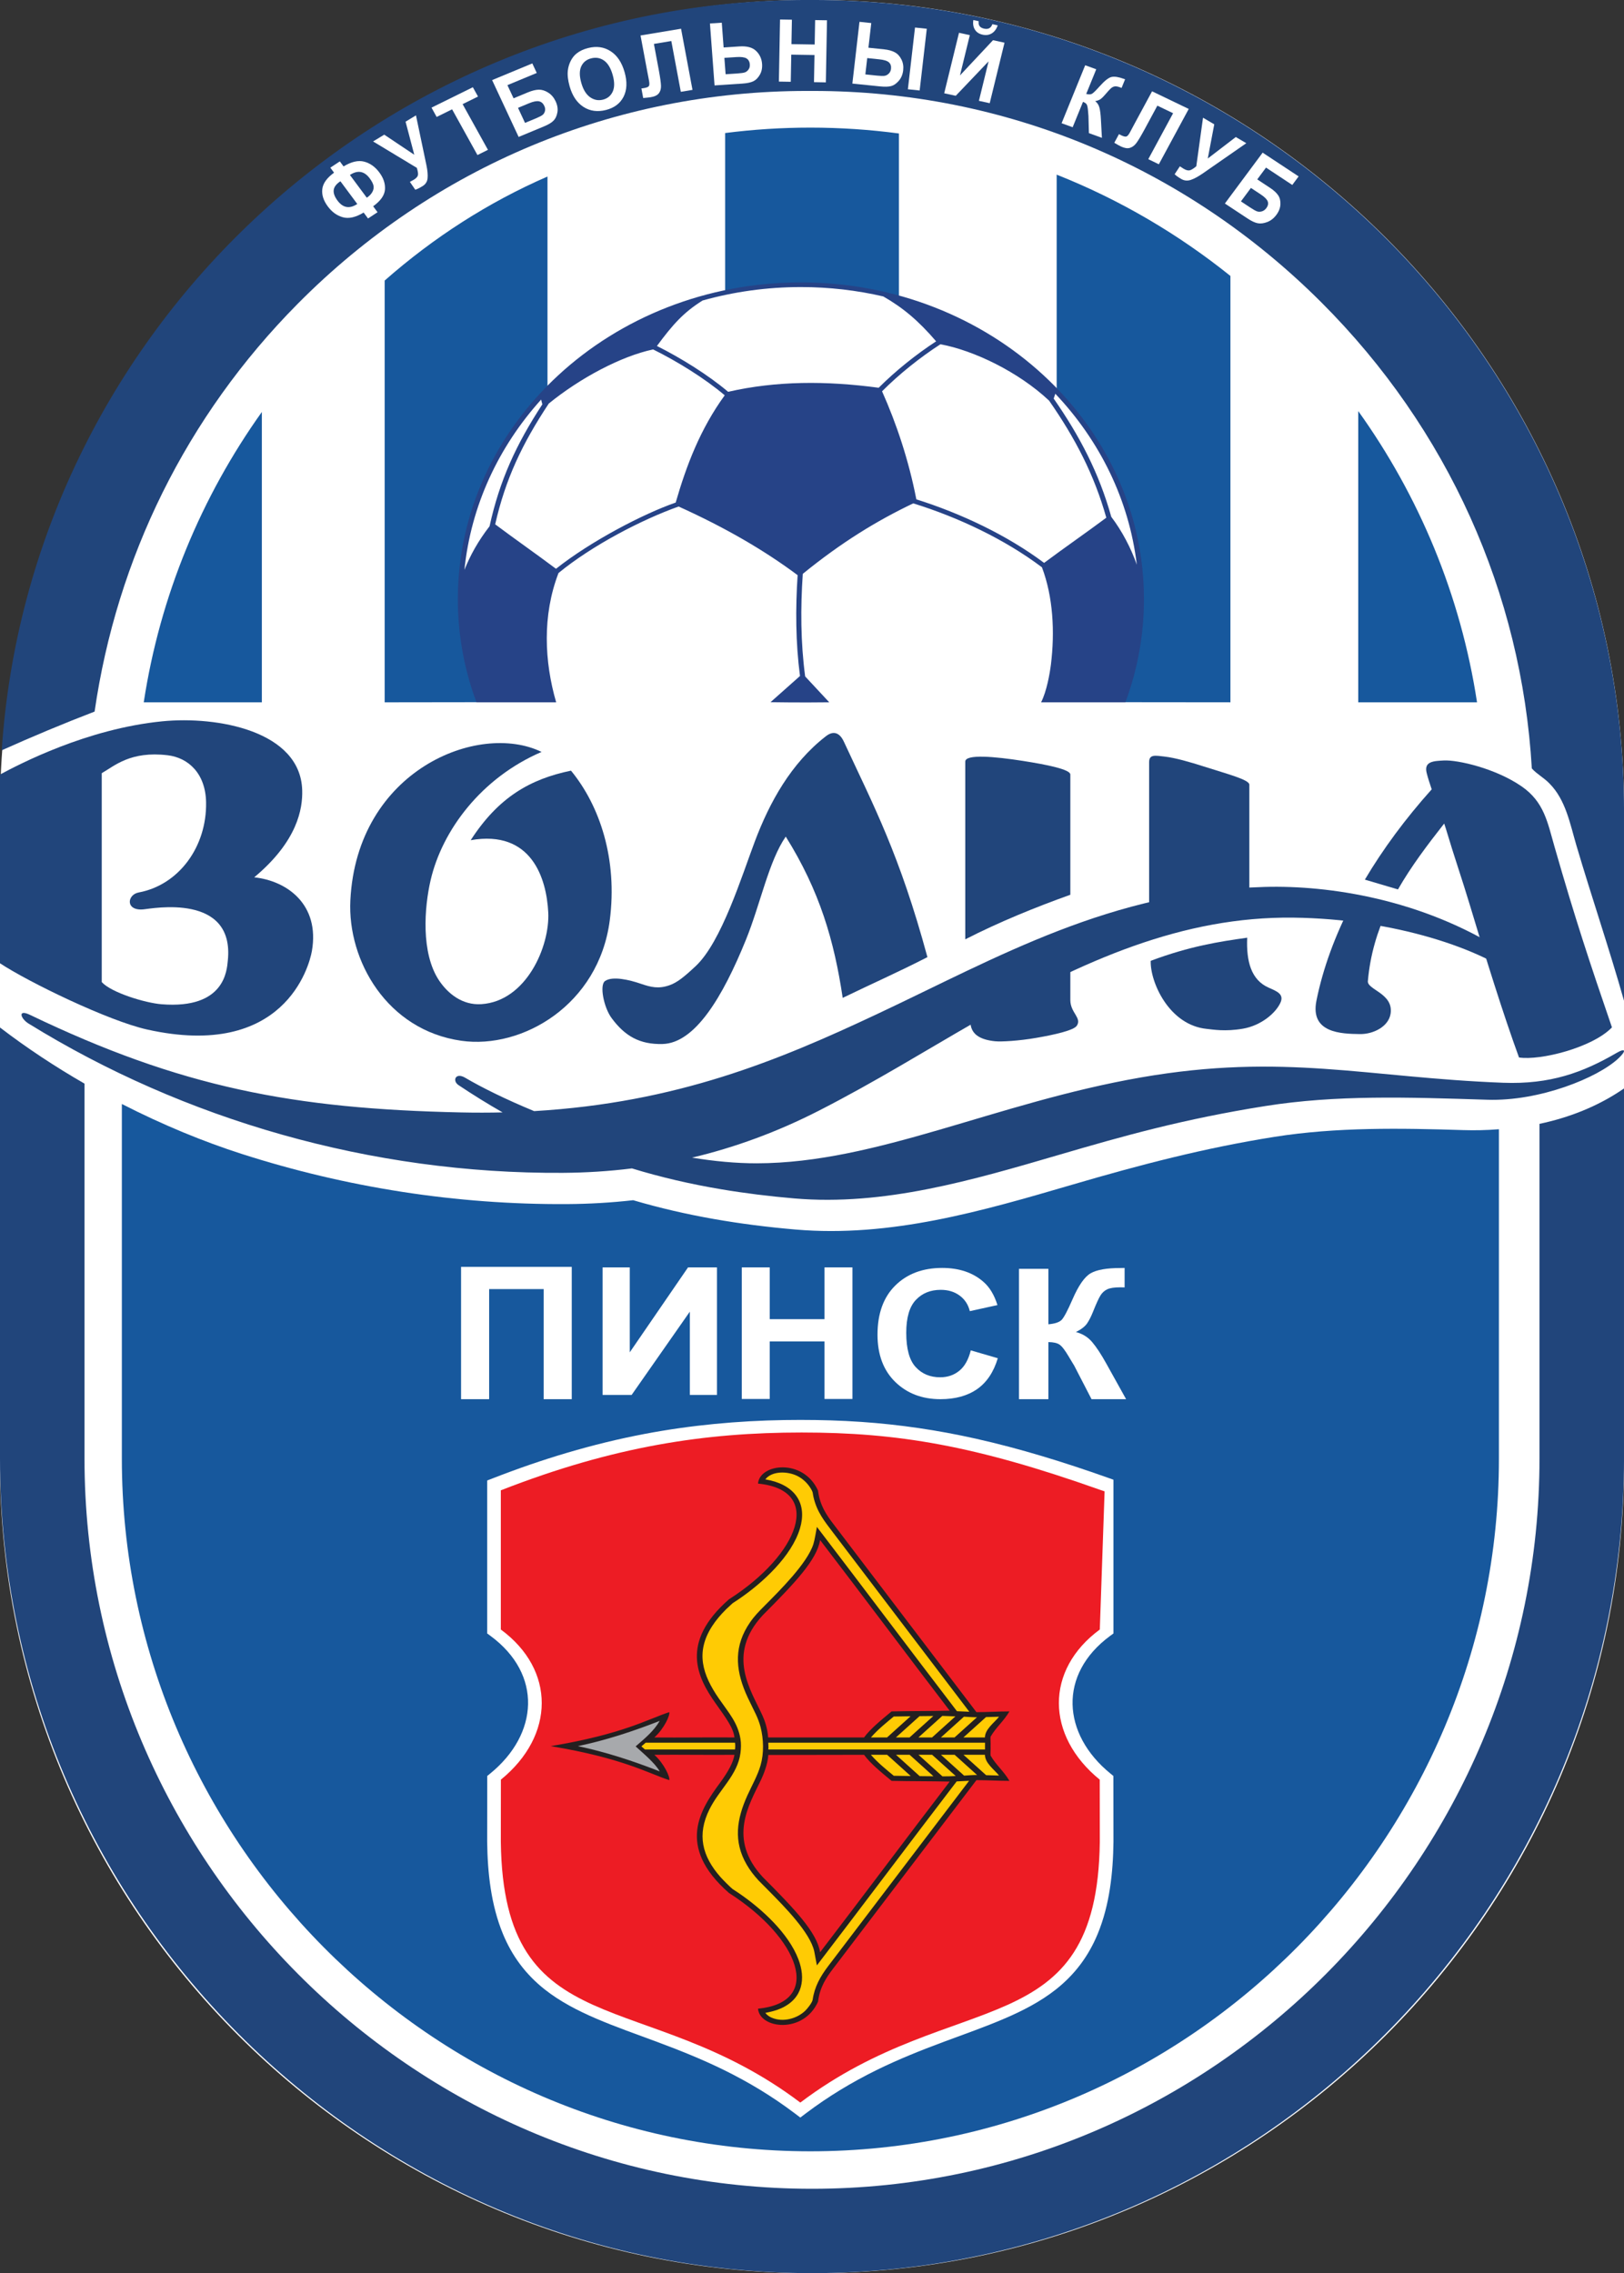 <?xml version="1.0" encoding="UTF-8"?>
<svg xmlns="http://www.w3.org/2000/svg" xmlns:xlink="http://www.w3.org/1999/xlink" width="405.04pt" height="566.93pt" viewBox="0 0 405.04 566.93" version="1.1">
<rect x="0" y="0" width="405.04" height="566.93" fill="#333333" stroke="none"/>
<defs>
<clipPath id="clip1">
  <path d="M 0 0 L 405.039 0 L 405.039 566.93 L 0 566.93 Z M 0 0 "/>
</clipPath>
<clipPath id="clip2">
  <path d="M 5 221 L 405.039 221 L 405.039 300 L 5 300 Z M 5 221 "/>
</clipPath>
<clipPath id="clip3">
  <path d="M 0 256 L 405.039 256 L 405.039 566.93 L 0 566.93 Z M 0 256 "/>
</clipPath>
<clipPath id="clip4">
  <path d="M 0 0 L 405.039 0 L 405.039 250 L 0 250 Z M 0 0 "/>
</clipPath>
</defs>
<g id="surface1">
<g clip-path="url(#clip1)" clip-rule="nonzero">
<path style=" stroke:none;fill-rule:nonzero;fill:rgb(100%,100%,100%);fill-opacity:1;" d="M 202.961 566.93 L 202.082 566.93 C 90.938 566.93 0 475.992 0 364.848 L 0 202.078 C 0 90.934 90.938 -0.004 202.082 -0.004 L 202.961 -0.004 C 314.105 -0.004 405.039 90.934 405.039 202.078 L 405.039 364.848 C 405.039 475.992 314.105 566.93 202.961 566.93 "/>
</g>
<path style=" stroke:none;fill-rule:evenodd;fill:rgb(9%,34.499%,61.6%);fill-opacity:1;" d="M 30.391 275.34 L 30.391 363.809 C 30.391 458.336 107.316 536.543 202.117 536.543 C 296.914 536.543 373.844 458.336 373.844 363.809 L 373.844 281.637 C 370.742 281.887 367.77 281.938 365.008 281.852 C 349.297 281.359 333.348 281.082 317.848 283.539 C 300.445 286.297 284.336 290.512 267.477 295.449 C 244.977 302.043 222.152 308.688 198.441 306.652 C 184.711 305.477 171.141 303.238 157.918 299.336 C 152.441 299.953 146.934 300.27 141.422 300.305 C 113.949 300.473 86.453 296.199 60.293 287.793 C 50.848 284.762 40.621 280.574 30.391 275.34 "/>
<g clip-path="url(#clip2)" clip-rule="nonzero">
<path style=" stroke:none;fill-rule:evenodd;fill:rgb(12.9%,27.1%,48.199%);fill-opacity:1;" d="M 403.168 262.613 C 394.781 267.5 386.598 270.488 374.895 270.043 C 340.961 268.758 320.191 262.527 284.57 268.715 C 248.316 275.016 218.73 290.078 188.762 290.133 C 183.574 290.141 178.117 289.617 172.598 288.719 C 183.227 286.195 193.809 282.348 204.348 276.949 C 218.422 269.742 230.73 262.074 243.137 254.953 C 270.43 239.293 295.102 228.551 322.535 228.863 C 347.688 229.156 369.816 236.641 379.605 244.555 L 374.926 237.188 C 354.656 224.285 331.574 220.754 315.43 221.203 C 276.957 222.277 249.004 238.688 218.66 252.957 C 194.137 264.488 168.844 275.016 133.215 277.117 C 126.129 274.184 120.137 271.223 116.027 268.797 C 113.598 267.363 112.746 269.551 114.355 270.629 C 118.02 273.078 121.68 275.344 125.352 277.438 C 121.996 277.516 118.551 277.52 115.008 277.445 C 73.16 276.559 45.059 271.172 7.469 253.105 C 4.332 251.602 5.133 254.051 7.105 255.27 C 45.863 279.227 92.5 292.809 140.375 292.512 C 146.133 292.477 151.879 292.117 157.613 291.406 C 164.797 293.605 172.211 295.324 179.961 296.625 C 185.801 297.605 191.832 298.352 198.105 298.891 C 220.523 300.812 242.402 294.383 264.285 287.973 C 280.254 283.297 295.137 279.094 315.625 275.844 C 333.258 273.051 350.918 273.641 370.977 274.281 C 383.992 274.695 398.5 268.816 403.66 263.953 C 405.629 262.098 405.512 261.25 403.168 262.613 "/>
</g>
<path style=" stroke:none;fill-rule:evenodd;fill:rgb(12.9%,27.1%,48.199%);fill-opacity:1;" d="M 40.301 250.465 C 56.148 251.73 56.574 241.902 56.816 239.613 C 58.598 222.613 37.887 226.602 35.781 226.801 C 31.23 227.23 31.66 223.133 34.59 222.586 C 44.629 220.719 51.602 211.148 51.398 200.086 C 51.266 192.91 46.98 188.973 41.793 188.359 C 32.539 187.266 28.59 190.992 25.375 192.836 L 25.375 244.934 C 27.758 247.57 36.23 250.141 40.301 250.465 M 0 193.172 C 4.859 190.57 21.613 181.766 40.453 179.898 C 54.195 178.535 74.941 182.293 75.371 197.078 C 75.504 201.641 74.258 209.75 63.402 218.809 C 71.652 219.676 79.801 225.633 77.789 237.191 C 77.125 241.008 70.84 264.387 36.676 256.762 C 26.984 254.594 7.098 244.934 0 240.246 "/>
<path style=" stroke:none;fill-rule:evenodd;fill:rgb(12.9%,27.1%,48.199%);fill-opacity:1;" d="M 337.242 225.082 C 332.977 233.277 329.953 241.516 328.332 249.562 C 326.703 257.648 334.488 257.836 339.172 257.902 C 342.504 257.953 346.387 256.039 346.84 252.734 C 347.535 247.629 340.723 246.836 341.172 244.559 C 341.75 238.066 343.52 232.266 346.035 226.879 Z M 360.98 207.875 C 362.453 212.891 364.727 219.496 366.609 225.77 C 370.457 238.621 374.898 252.91 378.855 263.738 C 384.148 264.559 397.18 261.289 402.035 256.234 C 396.492 240.066 392.895 229.262 387.688 211.094 C 385.953 205.039 385.105 200.004 379.516 196.133 C 373.07 191.672 363.598 189.473 360.051 189.672 C 357.68 189.805 355.062 189.832 355.828 192.797 C 356.172 194.129 356.605 195.488 357.082 196.863 C 350.551 204.148 344.949 211.723 340.41 219.383 L 348.664 221.828 C 351.965 216.062 356.02 210.711 360.191 205.395 C 360.473 206.223 360.738 207.051 360.98 207.875 "/>
<path style=" stroke:none;fill-rule:evenodd;fill:rgb(12.9%,27.1%,48.199%);fill-opacity:1;" d="M 135.07 187.535 C 119.383 179.887 88.996 192.082 87.383 224.555 C 86.637 239.586 96.547 256.949 115.062 259.57 C 130.242 261.719 149.328 250.641 152.078 229.555 C 154.062 214.355 149.633 200.984 142.41 192.203 C 132.184 194.316 124.289 198.871 117.395 209.547 C 132.629 206.879 136.316 219.148 136.738 227.555 C 137.164 236.043 131.25 249.723 120.043 250.441 C 115.285 250.75 111.715 247.777 109.578 244.637 C 104.887 237.734 105.863 226.152 107.391 219.551 C 110.277 207.07 120.062 193.98 135.07 187.535 "/>
<path style=" stroke:none;fill-rule:evenodd;fill:rgb(12.9%,27.1%,48.199%);fill-opacity:1;" d="M 205.996 183.609 C 197.285 190.363 191.938 200.09 188.258 209.867 C 184.98 218.566 179.945 234.902 173.535 240.926 C 170.598 243.688 168.855 245.07 166.957 245.73 C 164.27 246.668 162.367 246.227 159.812 245.348 C 157.012 244.383 152.75 243.371 150.898 244.672 C 149.48 245.664 150.582 251.246 152.516 253.879 C 155.867 258.438 159.582 260.52 165.242 260.379 C 173.375 260.172 180.273 248.594 186.035 234.398 C 189.648 225.496 191.742 214.758 195.973 208.652 C 204.445 222.191 208.062 234.66 210.176 248.875 C 217.441 245.352 223.91 242.504 231.309 238.715 C 224.344 213.035 217.949 201.102 210.469 184.977 C 209.449 182.773 207.91 182.121 205.996 183.609 "/>
<path style=" stroke:none;fill-rule:evenodd;fill:rgb(12.9%,27.1%,48.199%);fill-opacity:1;" d="M 240.746 189.945 C 240.746 188.012 248.145 188.684 255.074 189.766 C 261.191 190.719 266.949 191.906 266.949 193.16 L 266.949 223.156 C 258.215 226.281 249.215 229.941 240.746 234.273 "/>
<path style=" stroke:none;fill-rule:evenodd;fill:rgb(12.9%,27.1%,48.199%);fill-opacity:1;" d="M 266.949 238.957 L 266.949 249.406 C 266.949 252.613 269.898 253.867 268.555 255.836 C 267.773 256.977 263.047 258.055 258.531 258.836 C 254.055 259.613 249.711 259.844 248.176 259.691 C 241.078 258.984 242.168 254.898 241.953 253.555 L 240.746 246.059 "/>
<path style=" stroke:none;fill-rule:evenodd;fill:rgb(12.9%,27.1%,48.199%);fill-opacity:1;" d="M 311.062 233.867 C 310.816 239.738 312.02 244.383 316.41 246.324 C 318.41 247.211 320.328 247.906 319.352 250.078 C 318.172 252.688 314.508 255.781 309.996 256.559 C 305.523 257.332 302.508 256.762 300.98 256.609 C 291.578 255.684 286.824 244.918 287 239.629 C 296.773 235.969 304.129 234.836 311.062 233.867 "/>
<path style=" stroke:none;fill-rule:evenodd;fill:rgb(12.9%,27.1%,48.199%);fill-opacity:1;" d="M 286.602 190.078 C 286.602 188.07 288.148 188.43 290.477 188.695 C 293.117 189 296.758 190.047 300.27 191.172 C 306.102 193.039 311.598 194.453 311.598 195.703 L 311.598 224.898 C 303.266 228.023 294.676 226.996 286.602 231.324 "/>
<path style=" stroke:none;fill-rule:nonzero;fill:rgb(9%,34.499%,61.6%);fill-opacity:1;" d="M 35.852 175.156 C 39.918 148.496 50.27 123.828 65.309 102.746 L 65.309 175.156 "/>
<path style=" stroke:none;fill-rule:nonzero;fill:rgb(9%,34.499%,61.6%);fill-opacity:1;" d="M 136.547 97.105 C 122.715 111.219 114.801 128.867 114.801 149.426 C 114.801 158.426 116.762 167.078 119.496 175.129 L 95.941 175.16 L 95.941 69.969 C 108.102 59.258 121.77 50.461 136.547 44.027 "/>
<path style=" stroke:none;fill-rule:nonzero;fill:rgb(9%,34.499%,61.6%);fill-opacity:1;" d="M 224.195 33.289 L 224.195 74.406 C 216.488 72.129 208.309 71.148 199.828 71.148 C 193.301 71.148 186.949 71.684 180.859 73.062 L 180.859 33.18 C 187.832 32.289 194.918 31.828 202.113 31.828 C 209.598 31.828 216.965 32.328 224.195 33.289 "/>
<path style=" stroke:none;fill-rule:nonzero;fill:rgb(9%,34.499%,61.6%);fill-opacity:1;" d="M 306.879 68.828 L 306.879 175.156 L 280.016 175.129 C 282.957 167.078 284.707 158.828 284.707 149.828 C 284.707 126.41 273.16 108.496 263.543 97.719 L 263.543 43.559 C 279.277 49.797 293.855 58.367 306.879 68.828 "/>
<path style=" stroke:none;fill-rule:nonzero;fill:rgb(9%,34.499%,61.6%);fill-opacity:1;" d="M 368.383 175.156 L 338.758 175.156 L 338.758 102.527 C 353.898 123.656 364.297 148.398 368.383 175.156 "/>
<path style=" stroke:none;fill-rule:evenodd;fill:rgb(100%,100%,100%);fill-opacity:1;" d="M 119.496 175.129 C 116.461 167.074 114.801 158.43 114.801 149.426 C 114.801 106.184 152.844 71.117 199.754 71.117 C 246.664 71.117 284.707 106.184 284.707 149.426 C 284.707 158.43 283.051 167.074 280.016 175.129 "/>
<path style=" stroke:none;fill-rule:nonzero;fill:rgb(14.899%,26.299%,52.899%);fill-opacity:1;" d="M 277.16 128.898 C 274.121 117.996 269.312 108.777 262.793 99.398 C 262.953 98.969 263.102 98.547 263.203 98.199 C 274.254 109.867 281.594 124.598 283.531 140.84 C 282.082 136.699 279.82 132.387 277.16 128.898 M 260.41 140.387 C 251.191 133.488 239.711 128.059 228.543 124.539 C 226.66 114.848 223.602 105.68 219.992 97.59 C 224.293 93.277 229.48 89.137 234.551 85.859 C 242.902 87.398 254.031 92.758 261.652 99.918 C 268.121 109.207 272.891 118.328 275.922 129.117 C 271.043 132.758 265.262 136.758 260.41 140.387 M 181.602 97.719 C 176.602 93.488 169.812 89.277 163.844 86.289 C 167.82 80.898 170.523 77.887 175.23 74.949 C 182.992 72.77 191.223 71.598 199.754 71.598 C 206.844 71.598 213.711 72.406 220.293 73.93 C 225.172 76.738 228.941 79.848 233.48 85.129 C 228.473 88.398 223.391 92.469 219.152 96.707 C 206.051 94.949 193.652 94.969 181.602 97.719 M 168.523 125.34 C 160.531 128.109 147.332 134.969 138.672 141.859 C 133.793 138.199 128.371 134.418 123.504 130.77 C 126.07 119.438 130.281 110.598 136.871 100.648 C 144.613 94.34 154.844 88.859 162.891 87.148 C 168.852 90.098 175.742 94.34 180.754 98.59 C 174.641 106.996 171.184 116.117 168.523 125.34 M 115.832 142.129 C 117.461 126.047 124.383 111.398 134.961 99.656 C 135.051 100.008 135.16 100.43 135.262 100.848 C 128.762 110.797 124.621 119.758 122.102 131.246 C 119.223 134.977 117.301 138.469 115.832 142.129 M 199.754 70.43 C 152.512 70.43 114.191 105.816 114.191 149.457 C 114.191 158.457 115.832 167.098 118.832 175.156 L 138.711 175.156 C 135.781 165.047 135.211 153.547 139.293 142.918 C 147.641 136.059 160.012 129.609 169.254 126.328 C 181.023 131.648 190.703 137.309 198.934 143.449 C 198.383 151.777 198.434 160.258 199.523 168.598 L 192.172 175.129 C 192.172 175.129 199.754 175.258 206.82 175.156 L 200.812 168.699 C 199.684 160.219 199.641 151.578 200.223 143.117 C 209.934 135.219 218.711 129.867 227.773 125.539 C 239.023 129.027 250.633 134.52 259.871 141.488 C 262.672 148.898 263.102 157.629 262.113 165.707 C 261.82 168.02 261.062 172.387 259.66 175.156 L 280.684 175.156 C 283.684 167.098 285.312 158.457 285.312 149.457 C 285.312 105.816 247.004 70.43 199.754 70.43 "/>
<g clip-path="url(#clip3)" clip-rule="nonzero">
<path style=" stroke:none;fill-rule:evenodd;fill:rgb(12.9%,27.1%,48.199%);fill-opacity:1;" d="M 405.043 271.465 L 405.043 363.809 C 405.043 475.527 313.906 566.93 202.52 566.93 C 91.133 566.93 0 475.527 0 363.809 L 0 256.262 C 6.723 261.414 13.84 266.094 21.078 270.262 L 21.078 363.809 C 21.078 463.516 102.379 545.891 202.52 545.891 C 302.664 545.891 383.961 463.516 383.961 363.809 L 383.961 280.293 C 391.074 278.789 398.395 276.062 405.043 271.465 "/>
</g>
<g clip-path="url(#clip4)" clip-rule="nonzero">
<path style=" stroke:none;fill-rule:evenodd;fill:rgb(12.9%,27.1%,48.199%);fill-opacity:1;" d="M 405.043 202.246 L 405.043 249.59 C 401.363 236.598 396.992 223.797 393.164 210.84 C 391.594 205.52 390.516 199.473 386.434 195.391 C 385.102 193.988 383.348 193.105 382.051 191.656 C 379.492 147.879 361.094 106.938 329.594 75.449 C 295.57 41.418 250.543 22.68 202.801 22.68 L 201.242 22.68 C 153.281 22.68 108.172 41.539 74.242 75.777 C 46.441 103.828 29.113 139.27 23.594 177.469 C 15.742 180.488 8.023 183.719 0.43 187.129 C 7.363 82.879 95.094 -0.004 201.242 -0.004 L 202.801 -0.004 C 314.031 -0.004 405.043 91.008 405.043 202.246 "/>
</g>
<path style=" stroke:none;fill-rule:nonzero;fill:rgb(100%,100%,100%);fill-opacity:1;" d="M 89.109 50.875 L 84.902 45.207 C 83.883 45.879 83.324 46.609 83.23 47.391 C 83.133 48.172 83.449 49.051 84.172 50.023 C 85.539 51.863 87.184 52.148 89.109 50.875 M 91.48 49.309 C 92.113 48.891 92.578 48.418 92.863 47.891 C 93.152 47.367 93.254 46.848 93.16 46.344 C 93.066 45.84 92.754 45.215 92.211 44.484 C 90.848 42.648 89.203 42.367 87.273 43.641 Z M 93.066 51.445 L 94.164 52.926 L 91.793 54.492 L 90.695 53.012 C 88.727 54.203 87 54.598 85.527 54.191 C 84.047 53.785 82.797 52.887 81.766 51.496 C 80.676 50.031 80.215 48.586 80.383 47.156 C 80.551 45.727 81.527 44.363 83.316 43.07 L 82.387 41.816 L 84.758 40.25 L 85.688 41.504 C 87.648 40.32 89.367 39.926 90.844 40.32 C 92.316 40.711 93.578 41.613 94.617 43.02 C 95.656 44.414 96.121 45.832 96.016 47.277 C 95.902 48.719 94.922 50.109 93.066 51.445 "/>
<path style=" stroke:none;fill-rule:nonzero;fill:rgb(100%,100%,100%);fill-opacity:1;" d="M 93.051 35.277 L 95.832 33.586 L 103.324 38.594 L 101.152 30.348 L 103.746 28.77 L 106.352 41.188 C 106.633 42.531 106.727 43.629 106.641 44.477 C 106.551 45.316 106.137 45.969 105.391 46.422 C 104.656 46.871 104.051 47.168 103.57 47.316 L 102.23 45.363 C 102.602 45.176 102.93 44.992 103.211 44.82 C 103.789 44.469 104.129 44.105 104.227 43.73 C 104.324 43.359 104.234 42.734 103.961 41.863 "/>
<path style=" stroke:none;fill-rule:nonzero;fill:rgb(100%,100%,100%);fill-opacity:1;" d="M 119.078 38.668 L 112.758 27.266 L 108.906 29.168 L 107.621 26.844 L 117.934 21.758 L 119.223 24.078 L 115.379 25.973 L 121.699 37.371 "/>
<path style=" stroke:none;fill-rule:nonzero;fill:rgb(100%,100%,100%);fill-opacity:1;" d="M 130.945 30.648 L 133.582 29.555 C 134.426 29.203 134.992 28.914 135.293 28.688 C 135.598 28.457 135.801 28.137 135.91 27.723 C 136.02 27.309 135.969 26.875 135.758 26.426 C 135.449 25.766 135.008 25.383 134.422 25.266 C 133.844 25.148 133.02 25.312 131.949 25.754 L 129.199 26.898 Z M 122.738 19.977 L 132.762 15.816 L 133.871 18.195 L 126.555 21.234 L 128.09 24.52 L 131.707 23.016 C 132.711 22.602 133.598 22.387 134.375 22.367 C 135.156 22.352 135.938 22.598 136.734 23.102 C 137.523 23.602 138.137 24.32 138.574 25.254 C 139.02 26.215 139.172 27.133 139.02 28.012 C 138.867 28.891 138.555 29.578 138.066 30.082 C 137.586 30.582 136.789 31.062 135.68 31.523 L 129.352 34.152 "/>
<path style=" stroke:none;fill-rule:nonzero;fill:rgb(100%,100%,100%);fill-opacity:1;" d="M 144.984 20.688 C 145.465 22.379 146.203 23.57 147.191 24.258 C 148.18 24.945 149.242 25.141 150.383 24.855 C 151.52 24.566 152.332 23.898 152.816 22.844 C 153.297 21.793 153.293 20.398 152.801 18.664 C 152.312 16.953 151.594 15.766 150.645 15.098 C 149.695 14.434 148.629 14.25 147.453 14.551 C 146.273 14.848 145.449 15.516 144.969 16.551 C 144.492 17.586 144.496 18.961 144.984 20.688 M 142.07 21.531 C 141.641 20.004 141.488 18.672 141.629 17.527 C 141.734 16.688 141.977 15.891 142.363 15.145 C 142.746 14.402 143.23 13.797 143.809 13.34 C 144.578 12.719 145.539 12.266 146.691 11.977 C 148.777 11.449 150.637 11.711 152.277 12.762 C 153.918 13.812 155.086 15.555 155.777 17.988 C 156.461 20.406 156.375 22.449 155.523 24.129 C 154.668 25.805 153.199 26.906 151.125 27.434 C 149.02 27.965 147.152 27.707 145.527 26.668 C 143.898 25.621 142.746 23.91 142.07 21.531 "/>
<path style=" stroke:none;fill-rule:nonzero;fill:rgb(100%,100%,100%);fill-opacity:1;" d="M 159.754 8.848 L 169.859 7.164 L 172.715 22.414 L 169.801 22.898 L 167.43 10.23 L 163.09 10.953 L 164.309 17.465 C 164.656 19.328 164.84 20.645 164.859 21.398 C 164.883 22.16 164.699 22.781 164.324 23.27 C 163.945 23.758 163.27 24.082 162.297 24.242 C 161.957 24.301 161.328 24.371 160.422 24.449 L 159.973 22.066 L 160.625 21.969 C 161.234 21.867 161.629 21.715 161.805 21.508 C 161.984 21.297 162.008 20.855 161.883 20.172 L 161.383 17.555 "/>
<path style=" stroke:none;fill-rule:nonzero;fill:rgb(100%,100%,100%);fill-opacity:1;" d="M 180.973 18.516 L 183.844 18.328 C 184.773 18.266 185.414 18.176 185.766 18.059 C 186.117 17.938 186.422 17.703 186.68 17.348 C 186.938 16.992 187.051 16.57 187.012 16.074 C 186.961 15.367 186.68 14.863 186.172 14.562 C 185.668 14.266 184.832 14.156 183.668 14.234 L 180.668 14.43 Z M 177.066 5.855 L 180.02 5.66 L 180.477 11.84 L 184.422 11.578 C 186.285 11.453 187.664 11.824 188.566 12.691 C 189.473 13.559 189.969 14.633 190.066 15.918 C 190.145 16.973 189.957 17.883 189.504 18.656 C 189.055 19.426 188.52 19.965 187.887 20.27 C 187.262 20.574 186.336 20.77 185.109 20.852 L 178.215 21.305 "/>
<path style=" stroke:none;fill-rule:nonzero;fill:rgb(100%,100%,100%);fill-opacity:1;" d="M 194.262 20.348 L 194.547 4.867 L 197.508 4.914 L 197.395 11.008 L 203.188 11.102 L 203.301 5.012 L 206.258 5.059 L 205.973 20.543 L 203.016 20.492 L 203.141 13.723 L 197.348 13.629 L 197.223 20.398 "/>
<path style=" stroke:none;fill-rule:nonzero;fill:rgb(100%,100%,100%);fill-opacity:1;" d="M 228.211 6.867 L 231.148 7.172 L 229.371 22.566 L 226.434 22.266 Z M 215.824 18.559 L 218.695 18.855 C 219.609 18.949 220.25 18.969 220.621 18.91 C 220.996 18.852 221.344 18.668 221.66 18.363 C 221.98 18.055 222.168 17.66 222.223 17.18 C 222.305 16.492 222.133 15.953 221.715 15.562 C 221.293 15.172 220.484 14.918 219.285 14.797 L 216.293 14.488 Z M 214.363 5.445 L 217.301 5.75 L 216.594 11.902 L 220.523 12.309 C 221.559 12.414 222.43 12.652 223.141 13.027 C 223.855 13.398 224.41 13.996 224.82 14.816 C 225.23 15.633 225.375 16.535 225.262 17.535 C 225.141 18.578 224.777 19.445 224.172 20.145 C 223.57 20.844 222.941 21.285 222.277 21.465 C 221.617 21.645 220.68 21.672 219.457 21.547 L 212.586 20.844 "/>
<path style=" stroke:none;fill-rule:nonzero;fill:rgb(100%,100%,100%);fill-opacity:1;" d="M 247.504 6.031 L 248.836 6.32 C 248.531 7.234 248.043 7.902 247.371 8.316 C 246.695 8.73 245.93 8.844 245.066 8.652 C 244.203 8.465 243.566 8.051 243.156 7.398 C 242.742 6.75 242.613 5.945 242.762 5 L 244.098 5.289 C 244.02 5.785 244.094 6.188 244.312 6.504 C 244.531 6.812 244.906 7.027 245.438 7.145 C 245.969 7.258 246.402 7.223 246.746 7.031 C 247.086 6.84 247.34 6.512 247.504 6.031 M 239.184 8.176 L 241.883 8.762 L 239.426 18.809 L 247.664 10.023 L 250.535 10.648 L 246.844 25.738 L 244.148 25.148 L 246.559 15.301 L 238.371 23.891 L 235.492 23.266 "/>
<path style=" stroke:none;fill-rule:nonzero;fill:rgb(100%,100%,100%);fill-opacity:1;" d="M 270.656 16.277 L 273.414 17.277 L 270.91 23.43 C 271.555 23.59 272.039 23.574 272.367 23.383 C 272.691 23.191 273.336 22.562 274.289 21.496 C 275.496 20.141 276.473 19.379 277.199 19.203 C 277.93 19.031 278.93 19.176 280.203 19.637 C 280.27 19.66 280.402 19.703 280.609 19.773 L 279.73 21.93 L 279.344 21.777 C 278.781 21.574 278.336 21.496 278.016 21.551 C 277.695 21.605 277.391 21.754 277.105 21.996 C 276.82 22.242 276.328 22.773 275.629 23.602 C 275.258 24.039 274.906 24.391 274.574 24.656 C 274.242 24.918 273.766 25.109 273.148 25.227 C 273.688 25.633 274.047 26.188 274.219 26.891 C 274.395 27.598 274.512 28.547 274.574 29.734 L 274.828 34.379 L 271.582 33.203 L 271.469 28.875 C 271.465 28.812 271.457 28.691 271.434 28.512 C 271.43 28.445 271.402 28.176 271.367 27.707 C 271.305 26.867 271.191 26.316 271.039 26.059 C 270.887 25.797 270.574 25.578 270.109 25.402 L 267.531 31.734 L 264.773 30.734 "/>
<path style=" stroke:none;fill-rule:nonzero;fill:rgb(100%,100%,100%);fill-opacity:1;" d="M 287.336 22.773 L 296.48 27.172 L 289.027 40.969 L 286.391 39.699 L 292.582 28.238 L 288.656 26.352 L 285.477 32.242 C 284.562 33.93 283.871 35.082 283.402 35.699 C 282.938 36.316 282.395 36.711 281.781 36.887 C 281.168 37.062 280.422 36.938 279.539 36.516 C 279.234 36.367 278.688 36.066 277.914 35.613 L 279.078 33.457 L 279.656 33.75 C 280.211 34.016 280.621 34.117 280.895 34.051 C 281.172 33.984 281.477 33.645 281.809 33.027 L 283.078 30.652 "/>
<path style=" stroke:none;fill-rule:nonzero;fill:rgb(100%,100%,100%);fill-opacity:1;" d="M 300.043 29.355 L 302.848 31.008 L 301.23 39.535 L 308.219 34.176 L 310.836 35.715 L 300.031 43.223 C 298.859 44.035 297.848 44.582 297 44.867 C 296.152 45.152 295.352 45.074 294.602 44.633 C 293.859 44.195 293.316 43.801 292.965 43.453 L 294.27 41.484 C 294.609 41.719 294.926 41.918 295.211 42.086 C 295.793 42.434 296.285 42.562 296.688 42.488 C 297.086 42.414 297.645 42.074 298.367 41.469 "/>
<path style=" stroke:none;fill-rule:nonzero;fill:rgb(100%,100%,100%);fill-opacity:1;" d="M 309.5 50.227 L 311.859 51.785 C 312.613 52.285 313.172 52.594 313.531 52.719 C 313.898 52.844 314.297 52.84 314.727 52.715 C 315.156 52.586 315.523 52.32 315.824 51.918 C 316.262 51.328 316.379 50.77 316.184 50.238 C 315.988 49.711 315.41 49.133 314.457 48.5 L 311.992 46.871 Z M 314.914 38.074 L 323.887 43.996 L 322.305 46.129 L 315.754 41.801 L 313.57 44.742 L 316.812 46.883 C 317.711 47.477 318.363 48.082 318.781 48.699 C 319.203 49.32 319.387 50.082 319.344 50.98 C 319.297 51.879 318.965 52.746 318.344 53.582 C 317.707 54.441 316.949 55.039 316.074 55.371 C 315.203 55.707 314.414 55.809 313.707 55.68 C 313.004 55.551 312.156 55.156 311.16 54.496 L 305.496 50.758 "/>
<path style=" stroke:none;fill-rule:nonzero;fill:rgb(100%,100%,100%);fill-opacity:1;" d="M 114.992 315.961 L 142.602 315.961 L 142.602 348.961 L 135.594 348.961 L 135.594 321.504 L 121.996 321.504 L 121.996 348.961 L 114.992 348.961 "/>
<path style=" stroke:none;fill-rule:nonzero;fill:rgb(100%,100%,100%);fill-opacity:1;" d="M 150.293 316.09 L 157.07 316.09 L 157.07 337.27 L 171.602 316.09 L 178.816 316.09 L 178.816 347.906 L 172.047 347.906 L 172.047 327.137 L 157.531 347.906 L 150.293 347.906 "/>
<path style=" stroke:none;fill-rule:nonzero;fill:rgb(100%,100%,100%);fill-opacity:1;" d="M 185.004 348.91 L 185.004 316.09 L 191.98 316.09 L 191.98 329.004 L 205.641 329.004 L 205.641 316.09 L 212.609 316.09 L 212.609 348.91 L 205.641 348.91 L 205.641 334.559 L 191.98 334.559 L 191.98 348.91 "/>
<path style=" stroke:none;fill-rule:nonzero;fill:rgb(100%,100%,100%);fill-opacity:1;" d="M 242.121 336.785 L 248.859 338.746 C 247.824 342.203 246.109 344.77 243.703 346.449 C 241.305 348.121 238.25 348.961 234.555 348.961 C 229.984 348.961 226.223 347.523 223.277 344.656 C 220.336 341.785 218.859 337.855 218.859 332.879 C 218.859 327.609 220.344 323.52 223.301 320.602 C 226.262 317.688 230.152 316.227 234.977 316.227 C 239.188 316.227 242.613 317.371 245.242 319.664 C 246.816 321.012 247.984 322.961 248.773 325.492 L 241.883 327.008 C 241.48 325.363 240.633 324.066 239.332 323.113 C 238.039 322.16 236.473 321.691 234.625 321.691 C 232.074 321.691 229.996 322.531 228.41 324.219 C 226.824 325.898 226.027 328.625 226.027 332.402 C 226.027 336.402 226.809 339.254 228.379 340.949 C 229.941 342.652 231.977 343.5 234.48 343.5 C 236.336 343.5 237.922 342.961 239.254 341.879 C 240.586 340.805 241.539 339.102 242.121 336.785 "/>
<path style=" stroke:none;fill-rule:nonzero;fill:rgb(100%,100%,100%);fill-opacity:1;" d="M 254.141 316.449 L 261.477 316.449 L 261.477 330.285 C 263.117 330.141 264.227 329.766 264.801 329.16 C 265.375 328.555 266.273 326.863 267.473 324.102 C 268.996 320.582 270.527 318.395 272.059 317.539 C 273.582 316.676 276.035 316.25 279.422 316.25 C 279.59 316.25 279.945 316.242 280.488 316.23 L 280.488 321.082 L 279.445 321.059 C 277.949 321.059 276.848 321.227 276.156 321.559 C 275.461 321.891 274.895 322.398 274.473 323.078 C 274.039 323.762 273.406 325.152 272.559 327.273 C 272.109 328.395 271.629 329.332 271.113 330.09 C 270.59 330.84 269.664 331.551 268.344 332.219 C 269.98 332.633 271.332 333.465 272.398 334.723 C 273.465 335.98 274.633 337.758 275.902 340.043 L 280.859 348.961 L 272.238 348.961 L 267.898 340.559 C 267.828 340.438 267.695 340.211 267.473 339.871 C 267.398 339.75 267.086 339.242 266.559 338.344 C 265.621 336.742 264.844 335.746 264.242 335.344 C 263.641 334.941 262.719 334.738 261.477 334.723 L 261.477 348.961 L 254.141 348.961 "/>
<path style=" stroke:none;fill-rule:evenodd;fill:rgb(100%,100%,100%);fill-opacity:1;" d="M 277.707 369.047 L 277.707 407.387 L 276.879 407.996 C 263.879 417.566 264.875 432.492 276.945 442.324 L 277.688 442.934 L 277.707 459.367 C 277.613 467.031 276.754 475.121 273.773 482.328 C 271.516 487.789 268.152 492.383 263.324 496.195 C 259.496 499.211 255.086 501.484 250.535 503.438 C 245.594 505.559 240.484 507.336 235.43 509.219 C 229.746 511.332 224.121 513.582 218.711 516.238 C 212.438 519.316 206.504 522.91 201.008 527.066 L 199.605 528.125 L 198.203 527.066 C 192.707 522.91 186.773 519.316 180.5 516.238 C 175.09 513.582 169.465 511.332 163.781 509.219 C 158.727 507.336 153.617 505.559 148.676 503.438 C 144.125 501.484 139.715 499.211 135.887 496.195 C 131.059 492.383 127.695 487.789 125.438 482.328 C 122.457 475.117 121.598 467.023 121.504 459.355 L 121.52 442.934 L 122.266 442.324 C 134.336 432.492 135.332 417.566 122.332 407.996 L 121.504 407.387 L 121.504 369.242 L 122.852 368.719 C 135.094 363.934 147.746 360.102 160.777 357.625 C 172.285 355.438 183.957 354.352 195.703 354.164 C 197.004 354.145 198.305 354.133 199.605 354.133 C 204.664 354.133 209.723 354.277 214.77 354.625 C 224.387 355.281 233.895 356.691 243.262 358.785 C 254.508 361.297 265.496 364.719 276.289 368.543 "/>
<path style=" stroke:none;fill-rule:evenodd;fill:rgb(92.899%,10.999%,14.099%);fill-opacity:1;" d="M 274.301 371.547 C 243.223 360.527 223.934 357.27 199.926 357.27 C 175.918 357.27 153.113 360.672 124.91 371.691 L 124.91 406.406 C 138.59 416.477 138.438 432.844 124.926 443.852 L 124.91 459.352 C 125.547 510.438 160.848 495.098 199.605 524.391 C 238.363 495.098 273.664 510.438 274.301 459.352 L 274.281 443.852 C 260.773 432.844 260.621 416.477 274.301 406.406 L 275.496 371.945 "/>
<path style=" stroke:none;fill-rule:evenodd;fill:rgb(13.699%,12.199%,12.5%);fill-opacity:1;" d="M 190.172 427.875 C 187.309 421.555 181.055 412.777 190.234 402.844 C 198.266 394.785 203.754 389.016 204.535 384.086 C 215.312 398.152 226.09 412.586 236.863 426.656 C 231.77 426.773 227.461 426.715 222.367 426.836 C 219.82 428.941 217.012 431.227 215.508 433.328 L 191.582 433.328 C 191.414 430.973 190.691 429.02 190.172 427.875 M 189.797 443.914 C 186.812 450.168 181.438 458.625 190.234 468.145 C 198.266 476.199 203.754 481.973 204.535 486.902 C 215.312 472.832 226.09 458.402 236.863 444.332 C 231.77 444.211 227.461 444.273 222.367 444.152 C 219.82 442.047 217.012 439.762 215.508 437.656 C 207.602 437.656 199.531 437.695 191.621 437.695 C 191.492 440.016 190.355 442.75 189.797 443.914 M 137.328 435.492 C 155.398 432.5 161.586 428.746 166.914 427.016 C 167.184 427.676 165.688 431.094 163.195 433.328 C 169.789 433.391 176.582 433.27 183.18 433.328 C 182.922 430.918 181.004 428.391 178.465 424.805 C 173.941 418.402 169.477 409.676 181.809 398.875 C 199.246 387.75 205.582 371.637 189.059 370.012 C 189.438 365.027 200.359 363.617 204.023 371.762 C 204.473 375.41 206.094 377.801 207.867 380.113 C 219.688 395.688 231.707 411.441 243.527 427.016 C 246.27 427.016 249.012 426.836 251.758 426.836 C 250.32 429.301 248.492 430.684 247.055 433.148 C 246.988 433.57 247.117 435.074 247.055 435.492 C 247.117 435.914 246.988 437.418 247.055 437.84 C 248.492 440.305 250.32 441.688 251.758 444.152 C 249.012 444.152 246.27 443.973 243.527 443.973 C 231.707 459.547 219.688 475.297 207.867 490.871 C 206.094 493.184 204.473 495.574 204.023 499.227 C 200.359 507.371 189.438 505.961 189.059 500.973 C 205.582 499.348 199.246 483.234 181.809 472.113 C 168.426 460.391 174.824 451.109 179.613 444.598 C 181.711 441.742 182.902 439.457 183.18 437.656 C 176.582 437.719 169.789 437.598 163.195 437.656 C 165.688 439.891 167.184 443.312 166.914 443.969 C 161.586 442.242 155.398 438.488 137.328 435.492 "/>
<path style=" stroke:none;fill-rule:evenodd;fill:rgb(100%,79.599%,1.599%);fill-opacity:1;" d="M 240.305 437.652 L 245.645 437.652 C 245.691 439.77 247.93 441.289 249.176 442.828 C 248.098 442.797 247.023 442.762 245.945 442.734 Z M 227.141 442.949 C 225.73 442.934 224.324 442.91 222.914 442.883 C 220.988 441.289 219.027 439.711 217.391 437.855 L 217.215 437.652 L 221.262 437.652 Z M 232.816 443.008 C 231.672 442.996 230.523 442.984 229.375 442.973 L 223.469 437.652 L 226.875 437.652 Z M 235.055 443.031 L 229.082 437.652 L 232.484 437.652 L 238.359 442.945 C 237.25 443 236.164 443.047 235.055 443.031 M 221.238 433.328 L 217.223 433.328 L 217.391 433.133 C 219.027 431.277 220.988 429.695 222.914 428.105 C 224.312 428.078 225.711 428.055 227.105 428.039 Z M 226.848 433.328 L 223.445 433.328 L 229.344 428.016 C 230.488 428.004 231.637 427.992 232.785 427.98 Z M 232.461 433.328 L 229.059 433.328 L 235.02 427.953 L 238.289 428.074 Z M 245.926 428.242 C 247.016 428.219 248.109 428.191 249.176 428.16 C 247.953 429.672 245.684 431.25 245.645 433.328 L 240.281 433.328 Z M 243.668 428.285 L 238.07 433.328 L 234.668 433.328 L 240.414 428.152 C 241.523 428.191 242.59 428.305 243.668 428.285 M 240.453 442.844 L 234.691 437.652 L 238.098 437.652 L 243.691 442.691 C 243.648 442.691 243.609 442.691 243.566 442.691 L 243.566 442.688 L 243.508 442.691 C 242.496 442.684 241.484 442.789 240.453 442.844 M 183.312 436.328 L 160.867 436.328 C 160.535 436.031 160.254 435.816 159.969 435.555 C 160.336 435.234 160.66 434.957 161.035 434.633 L 183.312 434.633 C 183.391 435.199 183.391 435.766 183.312 436.328 M 191.617 434.633 L 245.672 434.633 L 245.672 436.328 L 191.629 436.328 C 191.707 435.766 191.621 435.199 191.617 434.633 M 202.879 373.324 C 203.727 377.043 205.527 379.273 207.836 382.309 L 241.754 426.918 L 238.668 426.781 C 226.965 411.496 215.434 396.102 203.738 380.812 C 203.523 381.949 203.203 384.055 202.855 385.129 C 201.305 389.953 194.355 396.785 190.68 400.496 C 189.281 401.906 188.223 402.949 187.074 404.613 C 183.086 410.379 183.367 416.059 185.969 422.215 C 186.598 423.699 187.648 425.711 188.508 427.535 C 189.031 428.648 189.418 429.68 189.688 430.727 C 190.457 433.719 190.559 437.262 189.695 440.262 C 188.949 442.844 187.562 445.227 186.398 447.801 C 183.75 453.664 182.844 459.242 186.25 465.082 C 187.059 466.469 188.066 467.781 189.172 468.977 L 192.09 471.922 C 195.527 475.43 202.062 481.965 203.082 486.688 L 203.738 490.176 C 215.414 474.914 226.926 459.547 238.602 444.289 L 241.703 444.137 L 206.559 490.352 C 204.57 492.973 203.156 495.504 202.688 498.719 C 202.586 499.441 201.398 500.938 200.836 501.48 C 198.781 503.461 195.332 504.41 192.531 503.246 C 191.867 502.973 191.297 502.57 190.875 502.023 C 192.273 501.738 193.52 501.465 194.82 500.879 C 200.262 498.422 200.98 493.465 199.113 488.609 C 196.633 482.16 190.09 476.133 184.238 472.137 L 182.715 471.133 C 182.117 470.664 180.285 468.812 179.742 468.199 C 175.051 462.902 173.824 457.531 176.938 451.266 C 179.438 446.23 183.945 442.742 184.676 437.219 C 184.828 436.059 184.863 434.84 184.676 433.688 C 184.008 429.652 181.773 427.211 179.309 423.641 C 175.199 417.691 173.414 412.102 177.586 405.609 C 178.574 404.066 179.812 402.629 181.141 401.316 L 182.715 399.855 L 184.238 398.848 C 190.293 394.719 197.441 388.105 199.512 381.223 C 201.27 375.379 198.719 370.836 192.25 369.242 L 190.875 368.961 C 192.555 366.793 196.477 366.891 198.93 368.145 C 200.449 368.926 201.641 370.172 202.414 371.598 C 202.758 372.234 202.68 372.312 202.809 372.977 "/>
<path style=" stroke:none;fill-rule:evenodd;fill:rgb(65.5%,66.299%,67.499%);fill-opacity:1;" d="M 158.531 435.555 C 160.344 437.223 163.305 439.645 164.52 441.766 L 164.539 441.797 C 157.91 439.188 151.156 436.977 144.137 435.492 C 151.16 434.016 157.91 431.797 164.539 429.191 L 164.52 429.223 C 163.094 431.711 160.734 433.656 158.531 435.555 "/>
</g>
</svg>
